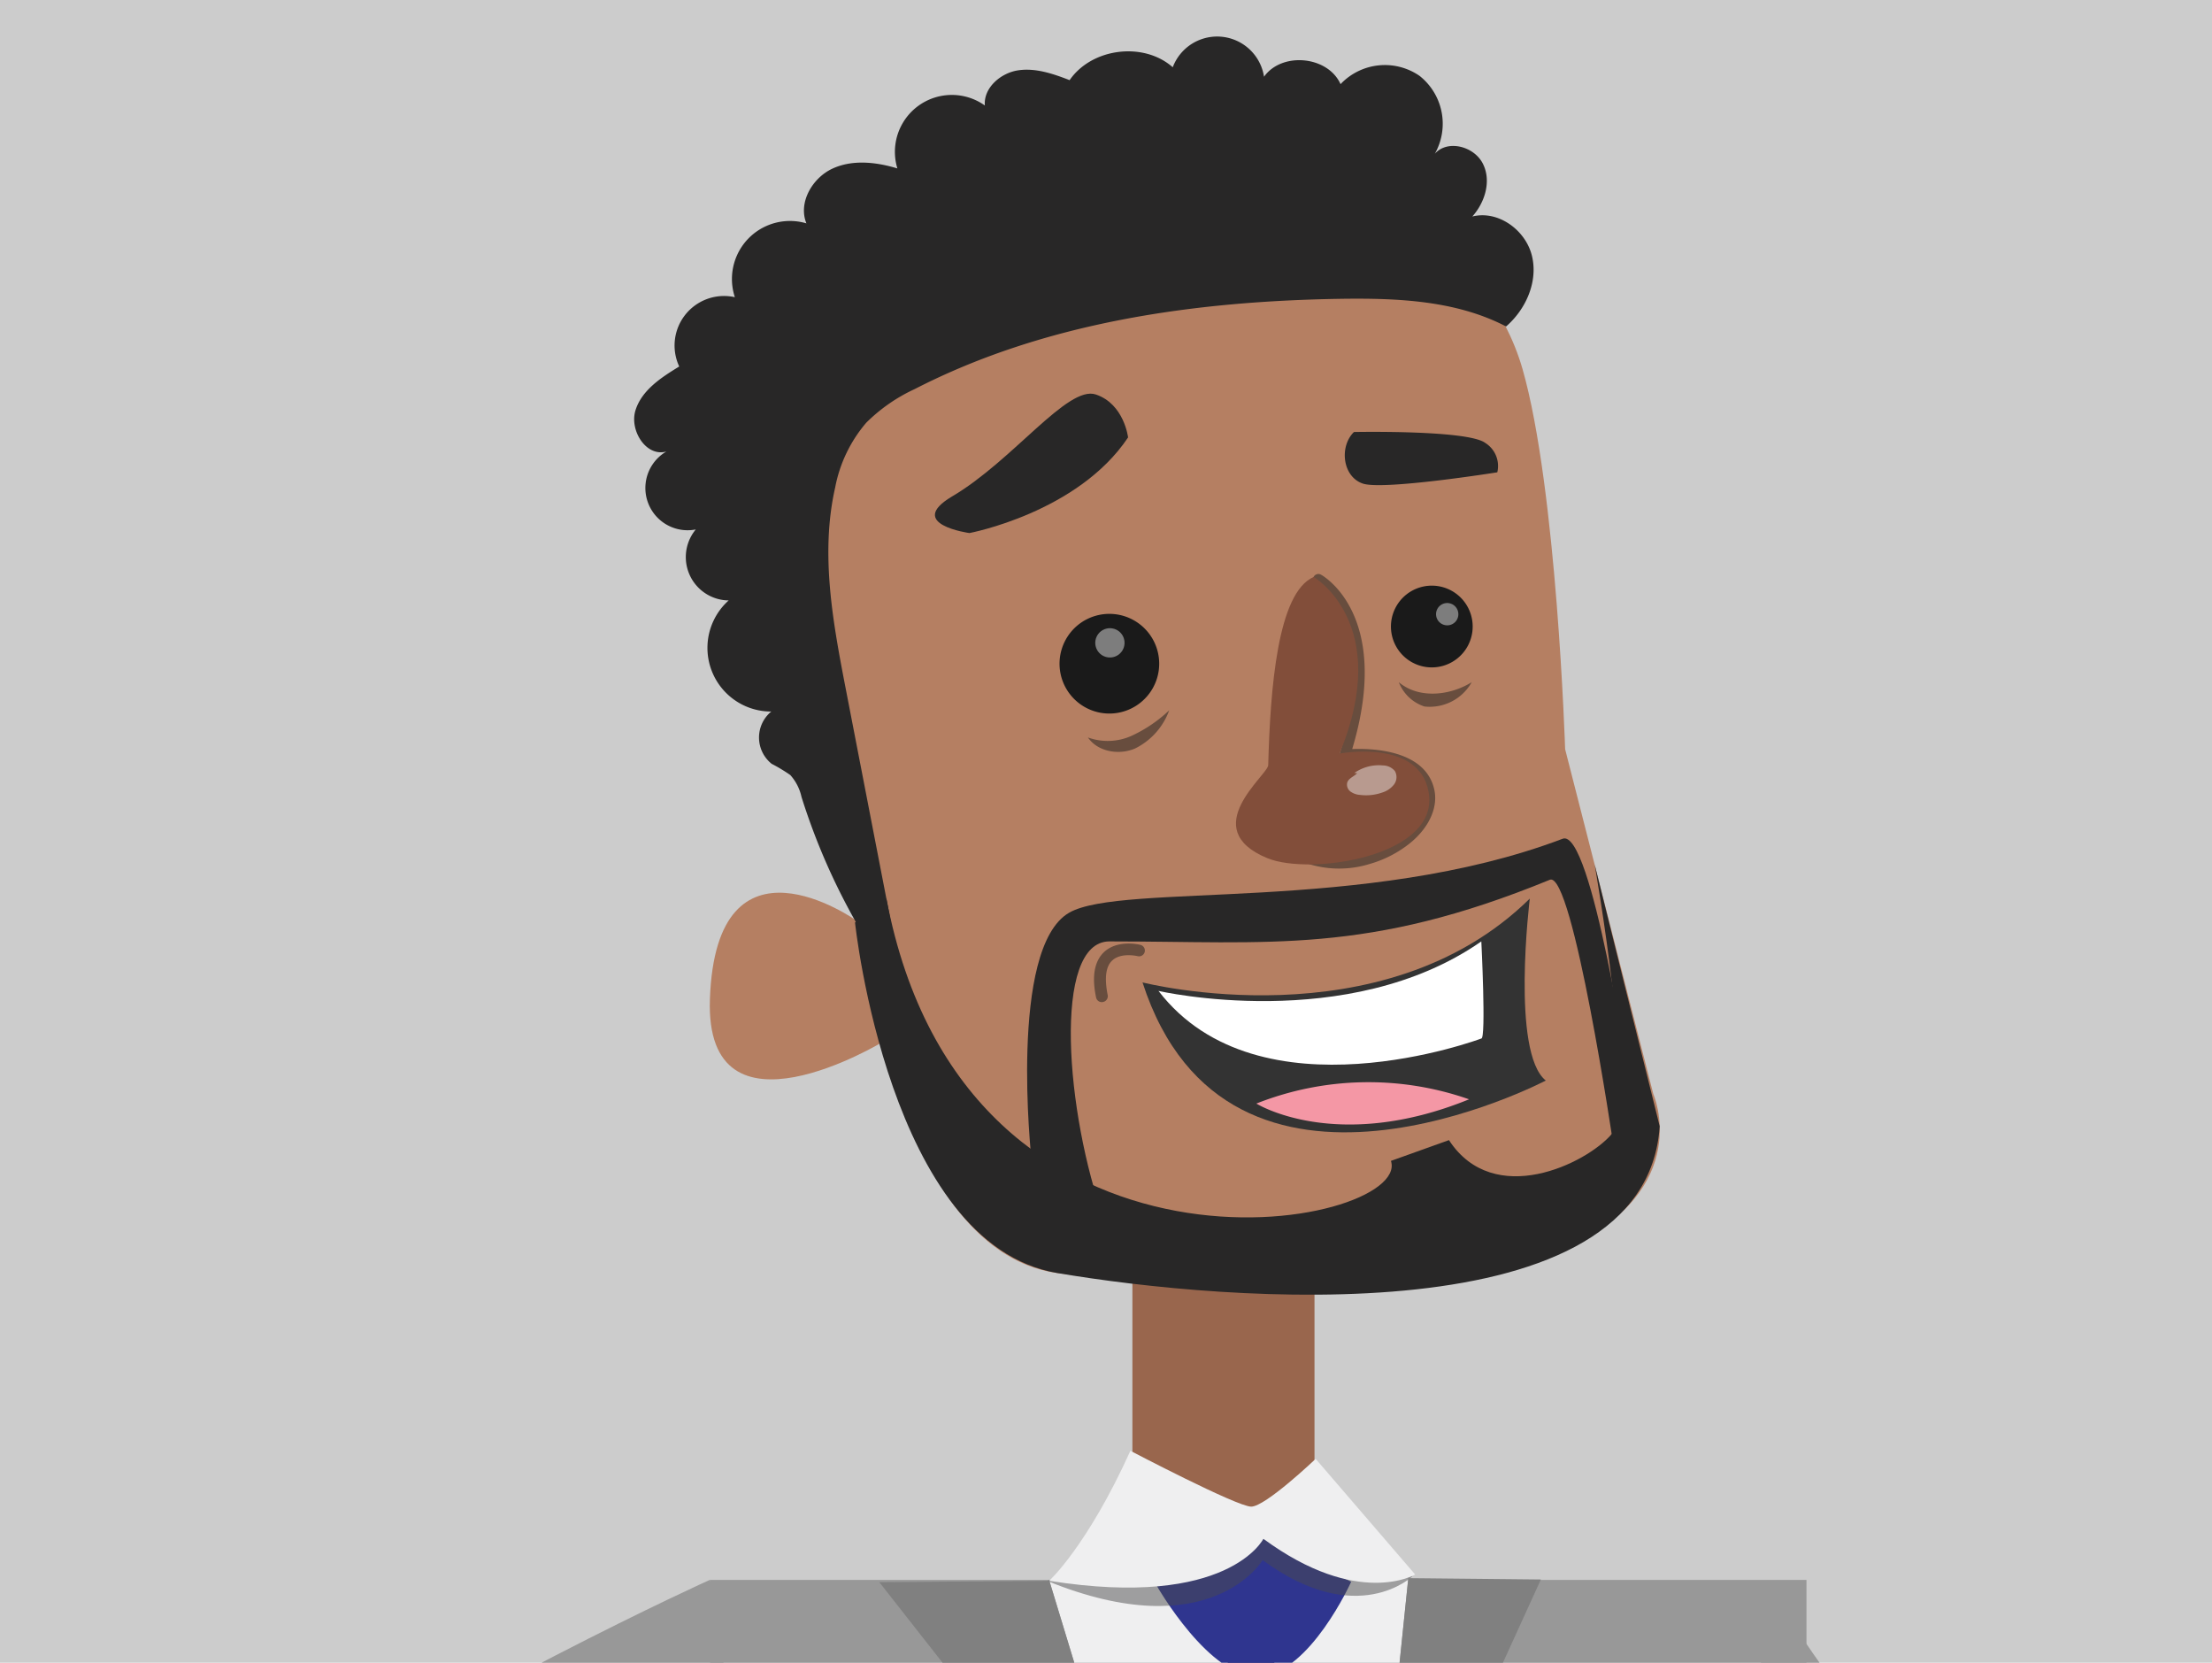 <svg xmlns="http://www.w3.org/2000/svg" xmlns:xlink="http://www.w3.org/1999/xlink" viewBox="0 0 343.15 257.87"><defs><style>.cls-1{fill:none;}.cls-2{fill:#ccc;}.cls-3{clip-path:url(#clip-path);}.cls-4{fill:#cbcbcb;}.cls-5{fill:#372f2f;}.cls-6{fill:#292323;}.cls-7{fill:#3b404d;}.cls-8{fill:#2c303b;}.cls-9{clip-path:url(#clip-path-2);}.cls-10{fill:#595f66;}.cls-11{clip-path:url(#clip-path-3);}.cls-12{fill:#9fb4b8;}.cls-13{fill:#77878a;}.cls-14{fill:#f9bfba;}.cls-15{fill:#fbd8d6;}.cls-16{fill:#ea8780;}.cls-17{clip-path:url(#clip-path-4);}.cls-18{fill:#989898;}.cls-19{fill:#efeff0;}.cls-20{fill:#99664d;}.cls-21{fill:#1b1862;}.cls-22{fill:#2f358f;}.cls-23{fill:#4b4b4c;}.cls-23,.cls-27{opacity:0.49;}.cls-24{fill:gray;}.cls-25{fill:#b57f62;}.cls-26,.cls-27{fill:#1a1a1a;}.cls-28{fill:#282727;}.cls-29{fill:#824e3a;}.cls-30,.cls-32{fill:#fff;}.cls-30{opacity:0.43;}.cls-31{fill:#333;}.cls-33{fill:#f497a5;}</style><clipPath id="clip-path"><rect class="cls-1" y="-872.2" width="343.15" height="257.87"/></clipPath><clipPath id="clip-path-2"><rect class="cls-1" x="370.3" y="-429.46" width="343.15" height="257.87"/></clipPath><clipPath id="clip-path-3"><rect class="cls-1" y="-429.46" width="343.15" height="257.87"/></clipPath><clipPath id="clip-path-4"><rect class="cls-1" width="343.15" height="257.87"/></clipPath></defs><g id="Layer_2" data-name="Layer 2"><rect class="cls-2" width="343.15" height="257.87"/><g class="cls-3"><g id="businessman"><path class="cls-4" d="M97.57,146.51l7.3-16.69,1.85-21.08h35.87s1.94,20.47,3.11,31.19-6.62,21-21.82,19.49S97.57,146.51,97.57,146.51Z"/><path class="cls-5" d="M81.19,156.11c3-8.51,11.41-14.21,18-16.43s18.81-4.36,29.24,1.41c4.81,2.67,10.51,9,10.51,9s4.21-2.33,6.22-5.7c2.92-4.94,6.36,16.22,7,23.49.42,4.82-.69,12.52-.69,12.52h-72S76.35,169.86,81.19,156.11Z"/><path class="cls-6" d="M103,147.7c-3.71-2.23-7.41-2.3-11.12-4.39a32.34,32.34,0,0,0-3.14,2.34A40.15,40.15,0,0,0,103,147.7Z"/><path class="cls-6" d="M146.58,173c-19.13,6.12-42.08,5.35-62.74-.77-3-1-4.06-4.69-4.63-8.62-1.81,9.93.19,16.85.19,16.85h72a77.33,77.33,0,0,0,.76-11.32A10.76,10.76,0,0,1,146.58,173Z"/><path class="cls-4" d="M270,143.64s-16-8.95-23.46-13.82l-2.09-21.08H211.35s-2.2,20.47-3.51,31.19,7.46,21,24.6,19.49S270,143.64,270,143.64Z"/><path class="cls-5" d="M303.29,162.35c-3.43-4.1-15-6.83-17.1-7.7-6.3-2.66-17.39-18.13-17.39-18.13-12.34-6-18.53-5.89-30.64.67-5.58,3-9.73,9.86-11.7,14-4.67-3-15.41-7.85-17.73-11.69-3.4-5.6-7.39,18.44-8.12,26.69-.48,5.48.8,14.22.8,14.22H300.2S308.85,169,303.29,162.35Z"/><path class="cls-6" d="M210.86,170.65c-1.47-5.1-2.26-13.2,4.1-26-2.84-1.74-5.27-3.51-6.23-5.11-3.4-5.6-7.39,18.44-8.12,26.69-.48,5.48.8,14.22.8,14.22H300.2a30.83,30.83,0,0,0,3-5.18C272.69,173.74,212.33,175.75,210.86,170.65Z"/><path class="cls-6" d="M268.8,136.52c-1.27-.62-2.47-1.15-3.62-1.64,1.06.87,2.07,1.87,3.07,2.87,3.82,6.88,7.65,13.77,13.77,16.83,5.21,2.4,10.83,3.34,16.44,4.46-4.72-2.26-10.82-3.78-12.27-4.39C279.89,152,268.8,136.52,268.8,136.52Z"/><path class="cls-7" d="M155.21-129.95c0,21.71,3,74.87,2.55,83.84s-11,166.37-11,166.37-26.36,9.12-45.55-.1c0,0-1.22-76.47-2.62-125S97.33-95,98.41-117.39,155.21-151.19,155.21-129.95Z"/><path class="cls-8" d="M121.35-93.21a28.29,28.29,0,0,1-23.67,2.66c-.28,22.76,0,52.63.92,85.72,1.4,48.52,2.62,125,2.62,125,19.19,9.22,45.55.1,45.55.1s10.56-157.4,11-166.37c.4-8.33-2.14-54.72-2.51-78.7A122.28,122.28,0,0,1,121.35-93.21Z"/><path class="cls-7" d="M194.37-129.08c-2.21,21.29-1.4,77.6-.82,86.56s14.19,162.18,14.19,162.18,23.52,10,42.55.27c0,0-.06-76.49.54-125s1.52-95.12.07-117.52S196.55-150.17,194.37-129.08Z"/><path class="cls-8" d="M249.75-127.34c-1.29,13.18-1.63,22.76-10.26,31.38-4.78,4.78-15.23,6.65-24.08,5-8.57-1.56-17.62-10.95-22.18-17.11-.68,25.26-.12,58.78.32,65.52.58,9,14.19,162.18,14.19,162.18s23.52,10,42.55.27c0,0-.06-76.49.54-125s1.52-95.12.07-117.52A14.1,14.1,0,0,0,249.75-127.34Z"/></g></g><g class="cls-9"><path class="cls-10" d="M474.57-192.8S342.92-138.45,337.26-83.23C331.52-27.3,439.59,21.51,439.59,21.51l3-32.27S364.23-43.29,368.9-83.23c2.11-18.06,113-78.56,113-78.56Z"/></g><g class="cls-11"><g id="programmer"><path class="cls-12" d="M.93,1.86c.18-3.93,62-138.58,71-157.84a26.68,26.68,0,0,1,4.32-6.82c1.18-1.25,11.92-4,12.77-2.42,8.82,16.11,15.38,57.68,12,76.59-3.77,21.19-50.4,104-53.29,104.12C32.34,16.37-.09,17.39.93,1.86Z"/><path class="cls-7" d="M148.09,112.92a178.93,178.93,0,0,1,22.14,3l-2.5,50.49c-4.61,22.57-11.76,104.48-13.82,146.15-2.53,7.78-50.77,14.11-54.14,9.23.63-7.36-18.65-130.75-5.69-205.49C96.12,104.5,126.64,111.47,148.09,112.92Z"/><path class="cls-7" d="M191,113.85c-11.93,1.09-16.5,3.48-16.5,3.48l3.29,49.2c5,22.46,12.44,105.17,15.23,146.78,2.66,7.71,53.1,8,53.17-1.43,0-6.81,18.24-119.75-.5-195.33C242.84,105,212.44,111.89,191,113.85Z"/><path class="cls-7" d="M94.26,82.36v52.7c0,6.19,38,23.15,76,23.15s76-17,76-23.15V82.36Z"/><path class="cls-8" d="M183.4,166.4s-.88-16.81,10-23.9c-14.47,6.72-33.09,11.92-33.09,11.92,1.43,18.28,2.17,51.7,2.17,51.7,2.75-17.51,3.73-32.07,5.29-39.75h0c.84,0,1.67,0,2.51,0q3.78,0,7.55-.26l0,.39c1.4,6.3,2.45,18.36,4.74,31.91C182.56,184.5,183.4,174.63,183.4,166.4Z"/><path class="cls-12" d="M344.86,3.43c-.19-3.94-62-138.58-71-157.84a26.65,26.65,0,0,0-4.31-6.82c-1.18-1.26-11.92-4-12.78-2.42-8.82,16.11-15.37,57.68-12,76.59,3.77,21.19,50.4,104,53.29,104.11C313.45,17.93,345.87,19,344.86,3.43Z"/><path class="cls-12" d="M87.18,113.8s4.95-95.75-2-154.33C82.45-64,82.61-149.14,81-163.73c22.72-8.22,49.7-8.53,70.18-16.75h37.41c20.48,8.22,47.46,8.53,70.18,16.75-1.65,14.59-1.43,98.95-4.12,121.7-6.91,58.43-2.1,155.83-2.1,155.83s-44.29,11.77-87.5,12.33C135.15,126.52,87.18,113.8,87.18,113.8Z"/><path class="cls-13" d="M256.8-92.86c-4.24,15.37-10.31,188.17-18.49,200.3S105.83,119.21,103.81,101C94.7,32.16,89.59-63.72,83.45-141.77A4.83,4.83,0,0,0,81.84-145c.84,30.64,1.23,86.22,3.38,104.51,6.91,58.58,2,154.33,2,154.33s48,12.72,77.83,12.33c43.21-.56,87.5-12.33,87.5-12.33S247.7,16.4,254.61-42C255.73-51.48,256.35-71.57,256.8-92.86Z"/><path class="cls-14" d="M331.39,3.48a47.68,47.68,0,0,0-26.3,6.78,40.74,40.74,0,0,0-4.75,3.34c-13,17.18-70.68,125.4-70.68,125.4l13.13,8.69s73.39-88,85.29-102.84c4.39-5.48,10.88-25.77,14.43-38.4A26.72,26.72,0,0,0,331.39,3.48Z"/><path class="cls-14" d="M233.06,132.65l-11,7.32s17.16,21.31,24.09,14.38V140.26Z"/><path class="cls-15" d="M340.73,5.6c-1.4,13.59-9.55,31.61-17.81,41.63-23.65,27.43-63.61,78.43-63.61,78.43-2.11,3.29-6.4,6.76-6.8,10.37,20.36-24.44,66.36-79.69,75.57-91.18,4.39-5.47,10.88-25.77,14.43-38.4C341.93,6.15,341.34,5.86,340.73,5.6Z"/><path class="cls-16" d="M301.8,16.15a21.83,21.83,0,0,1-4.35,1.62c-13,19.81-45.61,80-60.35,107.35C237.75,125.18,301.8,16.15,301.8,16.15Z"/><path class="cls-14" d="M14.4,1.91A47.68,47.68,0,0,1,40.7,8.69,42.77,42.77,0,0,1,45.44,12c13,17.18,70.69,125.4,70.69,125.4L103,146.13s-73.39-88-85.3-102.84C13.31,37.81,6.83,17.51,3.27,4.88A26.92,26.92,0,0,1,14.4,1.91Z"/><path class="cls-14" d="M112.73,131.08l11,7.33s-17.16,21.3-24.09,14.37V138.7Z"/><path class="cls-15" d="M5.05,4c1.4,13.59,9.55,31.6,17.81,41.62C46.52,73.1,86.48,124.1,86.48,124.1c2.11,3.29,6.39,6.75,6.79,10.36C72.91,110,26.91,54.78,17.7,43.29,13.31,37.81,6.83,17.51,3.27,4.88,3.86,4.58,4.45,4.29,5.05,4Z"/><path class="cls-16" d="M44,14.58a21.14,21.14,0,0,0,4.34,1.62c13,19.81,45.61,80,60.36,107.36C108,123.61,44,14.58,44,14.58Z"/></g></g><g class="cls-17"><path class="cls-18" d="M277.91,251.4s48.9,79.2,110,71.85C422,319.15,424,296.69,424,296.69l15.48,31.22S467.67,362,389.19,360.8s-139.76-70.72-139.76-70.72Z"/><rect class="cls-18" x="110.16" y="245.03" width="170.08" height="263.71"/><polygon class="cls-19" points="162.79 245.17 204.34 381.87 218.47 244.75 162.79 245.17"/><rect class="cls-20" x="175.67" y="197.8" width="28.25" height="37.4"/><polygon class="cls-21" points="196.87 253.62 210.44 323.42 204.34 381.87 186.62 324.25 190.77 252.51 196.87 253.62"/><path class="cls-22" d="M179.41,245.86s8.31,14.68,16.07,14.13,14.13-14.68,14.13-14.68L196,238.66Z"/><path class="cls-23" d="M194,237.38c2.21,0,25.14,7.06,25.14,7.06s-8.59,8.31-23.27-2.49c0,0-8,13.6-33.45,3.22C162.38,245.17,191.74,237.38,194,237.38Z"/><path class="cls-19" d="M175.36,225s16.52,8.66,18.74,8.66,10-7.41,10-7.41l15.44,17.94s-8.86,5.26-23.55-5.54c0,0-5.4,10.94-33.24,6.51C162.79,245.17,168.71,239.7,175.36,225Z"/><polygon class="cls-24" points="162.79 245.17 136.41 245.38 169.86 287.96 157.18 291.29 204.14 381.04 162.79 245.17"/><polygon class="cls-24" points="218.47 244.75 239.04 244.96 218.47 290.04 228.44 291.29 204.34 381.87 218.47 244.75"/><path class="cls-18" d="M110.16,245S-43.48,314.17-50,377.94c-6.63,64.59,18.35,74.45,18.35,74.45L-5.39,421s-13.49,3.08-8.09-43.05C-11,357.08,117,287.2,117,287.2Z"/><path class="cls-25" d="M137,161.55s6.66,33.11,27,35.88,58.44,5.57,78.73-3.71,13.75-24.05,13.75-24.05L242.8,116.19s-1.28-40.4-6.62-59-26.5-31.57-31.36-36.49S165.47,8.17,145,25,111,52.41,112.87,61.05s19.86,81.64,19.86,81.64-21.63-15.31-22.6,12.25C109.31,178.38,137,161.55,137,161.55Z"/><path class="cls-26" d="M179.53,100.81a7.73,7.73,0,1,0-5.29,9.55A7.73,7.73,0,0,0,179.53,100.81Z"/><path class="cls-26" d="M228.21,95.41a6.34,6.34,0,1,0-4.34,7.85A6.34,6.34,0,0,0,228.21,95.41Z"/><path class="cls-27" d="M212.45,134a16.06,16.06,0,0,1-11.19-.66.83.83,0,1,1,.69-1.5c5.68,2.61,12.14.62,15.73-2.35,2.52-2.08,3.72-4.62,3.19-6.78-1.45-5.92-12-4.82-12.15-4.81a.8.8,0,0,1-.73-.29.82.82,0,0,1-.15-.78c6.5-20.22-3.3-26-3.73-26.26a.84.84,0,0,1-.31-1.13.83.83,0,0,1,1.12-.32c.46.25,11.05,6.39,4.85,27.05,3.16-.13,11.24.15,12.7,6.14.69,2.8-.71,6-3.74,8.46A17.83,17.83,0,0,1,212.45,134Z"/><path class="cls-28" d="M150.39,82.67S167.2,79.52,175,67.84c0,0-.6-5.18-5-6.66S157.13,71.46,147.68,77C140.43,81.32,150.39,82.67,150.39,82.67Z"/><path class="cls-28" d="M232.28,73.25S214.61,76.06,211.43,75s-3.69-5.76-1.39-8c0,0,17.68-.36,20.38,1.7A4.22,4.22,0,0,1,232.28,73.25Z"/><path class="cls-29" d="M203.8,89.48s12.37,7.21,4,27.39c0,0,12.24-2.32,13.8,5.84,2,10.11-18.31,13.14-25,10.38-11-4.54.1-12.89.14-14.42C197.06,106.81,198.18,91.88,203.8,89.48Z"/><path class="cls-27" d="M181.38,110.16a10.64,10.64,0,0,1-5.29,5.92c-2.49,1.07-5.78.53-7.32-1.71a9,9,0,0,0,6.83-.28A21.73,21.73,0,0,0,181.38,110.16Z"/><path class="cls-27" d="M217,105.8c3.09,2.6,7.88,2.12,11.31,0a7.47,7.47,0,0,1-7.33,3.77A6.39,6.39,0,0,1,217,105.8Z"/><path class="cls-30" d="M210.1,119.88a6.6,6.6,0,0,1,4.44-1.17,2.44,2.44,0,0,1,1.85.87,1.9,1.9,0,0,1-.14,2.09,3.68,3.68,0,0,1-1.82,1.24,7.53,7.53,0,0,1-3.46.37,2.85,2.85,0,0,1-1.48-.53,1.34,1.34,0,0,1-.48-1.42c.28-.78,1.4-1,1.74-1.73l.86.4"/><path class="cls-30" d="M174.36,99.06a2.27,2.27,0,1,0-1.55,2.82A2.27,2.27,0,0,0,174.36,99.06Z"/><path class="cls-30" d="M226.17,94.78A1.73,1.73,0,1,0,225,96.91,1.72,1.72,0,0,0,226.17,94.78Z"/><path class="cls-27" d="M171.27,155.35l-.16.05a.9.9,0,0,1-1.07-.69c-.68-3.21-.29-5.55,1.17-7,2.13-2.06,5.57-1.21,5.71-1.17a.9.9,0,1,1-.43,1.75s-2.64-.64-4,.72c-1.22,1.19-1,3.53-.66,5.28A.91.91,0,0,1,171.27,155.35Z"/><path class="cls-31" d="M177.24,152.36s37.19,9.53,60.08-13c0,0-2.95,23.87,2.48,28.22C239.8,167.57,190.55,193.45,177.24,152.36Z"/><path class="cls-32" d="M229.8,146s.76,15.12,0,15.06c0,0-34.47,12.95-50.08-7.38C179.69,153.68,209.1,160.43,229.8,146Z"/><path class="cls-33" d="M227.9,170.49a47.26,47.26,0,0,0-33,.66S207.26,178.88,227.9,170.49Z"/><path class="cls-28" d="M132.64,143.07S137.89,193,164,197.43s91.32,9.91,93.47-22.76l-10.09-40.61s6.55,37.28,2.62,41.85-18.27,11.57-25.22.91l-9,3.22c3.39,10.39-66,23.89-78.27-40.69Z"/><path class="cls-28" d="M172.11,146c-8.94,0-6.74,26.88-.83,43.12L160,179.66s-3.57-32.63,5.84-38.1c8.19-4.75,45.85.17,76.58-11.48,4.5-1.7,10.33,37.78,10.33,37.78l-2.46,9.78S244,135,240.43,136.44C212.06,148.08,197,146,172.11,146Z"/><path class="cls-28" d="M107.93,82.12a6.72,6.72,0,0,0,5.11,11,9.87,9.87,0,0,0,6.61,17.23,5.22,5.22,0,0,0,.06,8.11,25.45,25.45,0,0,1,2.89,1.74,7.46,7.46,0,0,1,1.74,3.4,100.37,100.37,0,0,0,9.11,20.58l4.71-1.43q-3.47-17.91-6.94-35.83c-2-10.34-4-21-1.66-31.31a21.62,21.62,0,0,1,4.83-10.06,26.25,26.25,0,0,1,7.51-5.21c20.24-10.4,43.44-13.65,66.19-14,8.72-.12,17.81.26,25.55,4.29,3.1-2.68,5-7,4-11s-5.27-7.06-9.24-6.05c2-2.23,3-5.59,1.61-8.25s-5.45-3.71-7.42-1.49a9.46,9.46,0,0,0-2.38-12.08,9.47,9.47,0,0,0-12.25,1.29C206,8.67,198.86,8,196.09,11.9a7.36,7.36,0,0,0-14.16-1.47c-4.53-4-12.55-3-16,2-2.58-1-5.3-1.93-8-1.52s-5.37,2.71-5.15,5.45a8.83,8.83,0,0,0-13.57,9.76c-3.3-1-7-1.41-10.11.05s-5.31,5.29-4,8.47A9,9,0,0,0,114,46.09a7.68,7.68,0,0,0-8.63,10.75c-2.79,1.7-5.79,3.65-6.78,6.77s1.65,7.31,4.79,6.41a6.55,6.55,0,0,0,4.51,12.1Z"/></g></g></svg>